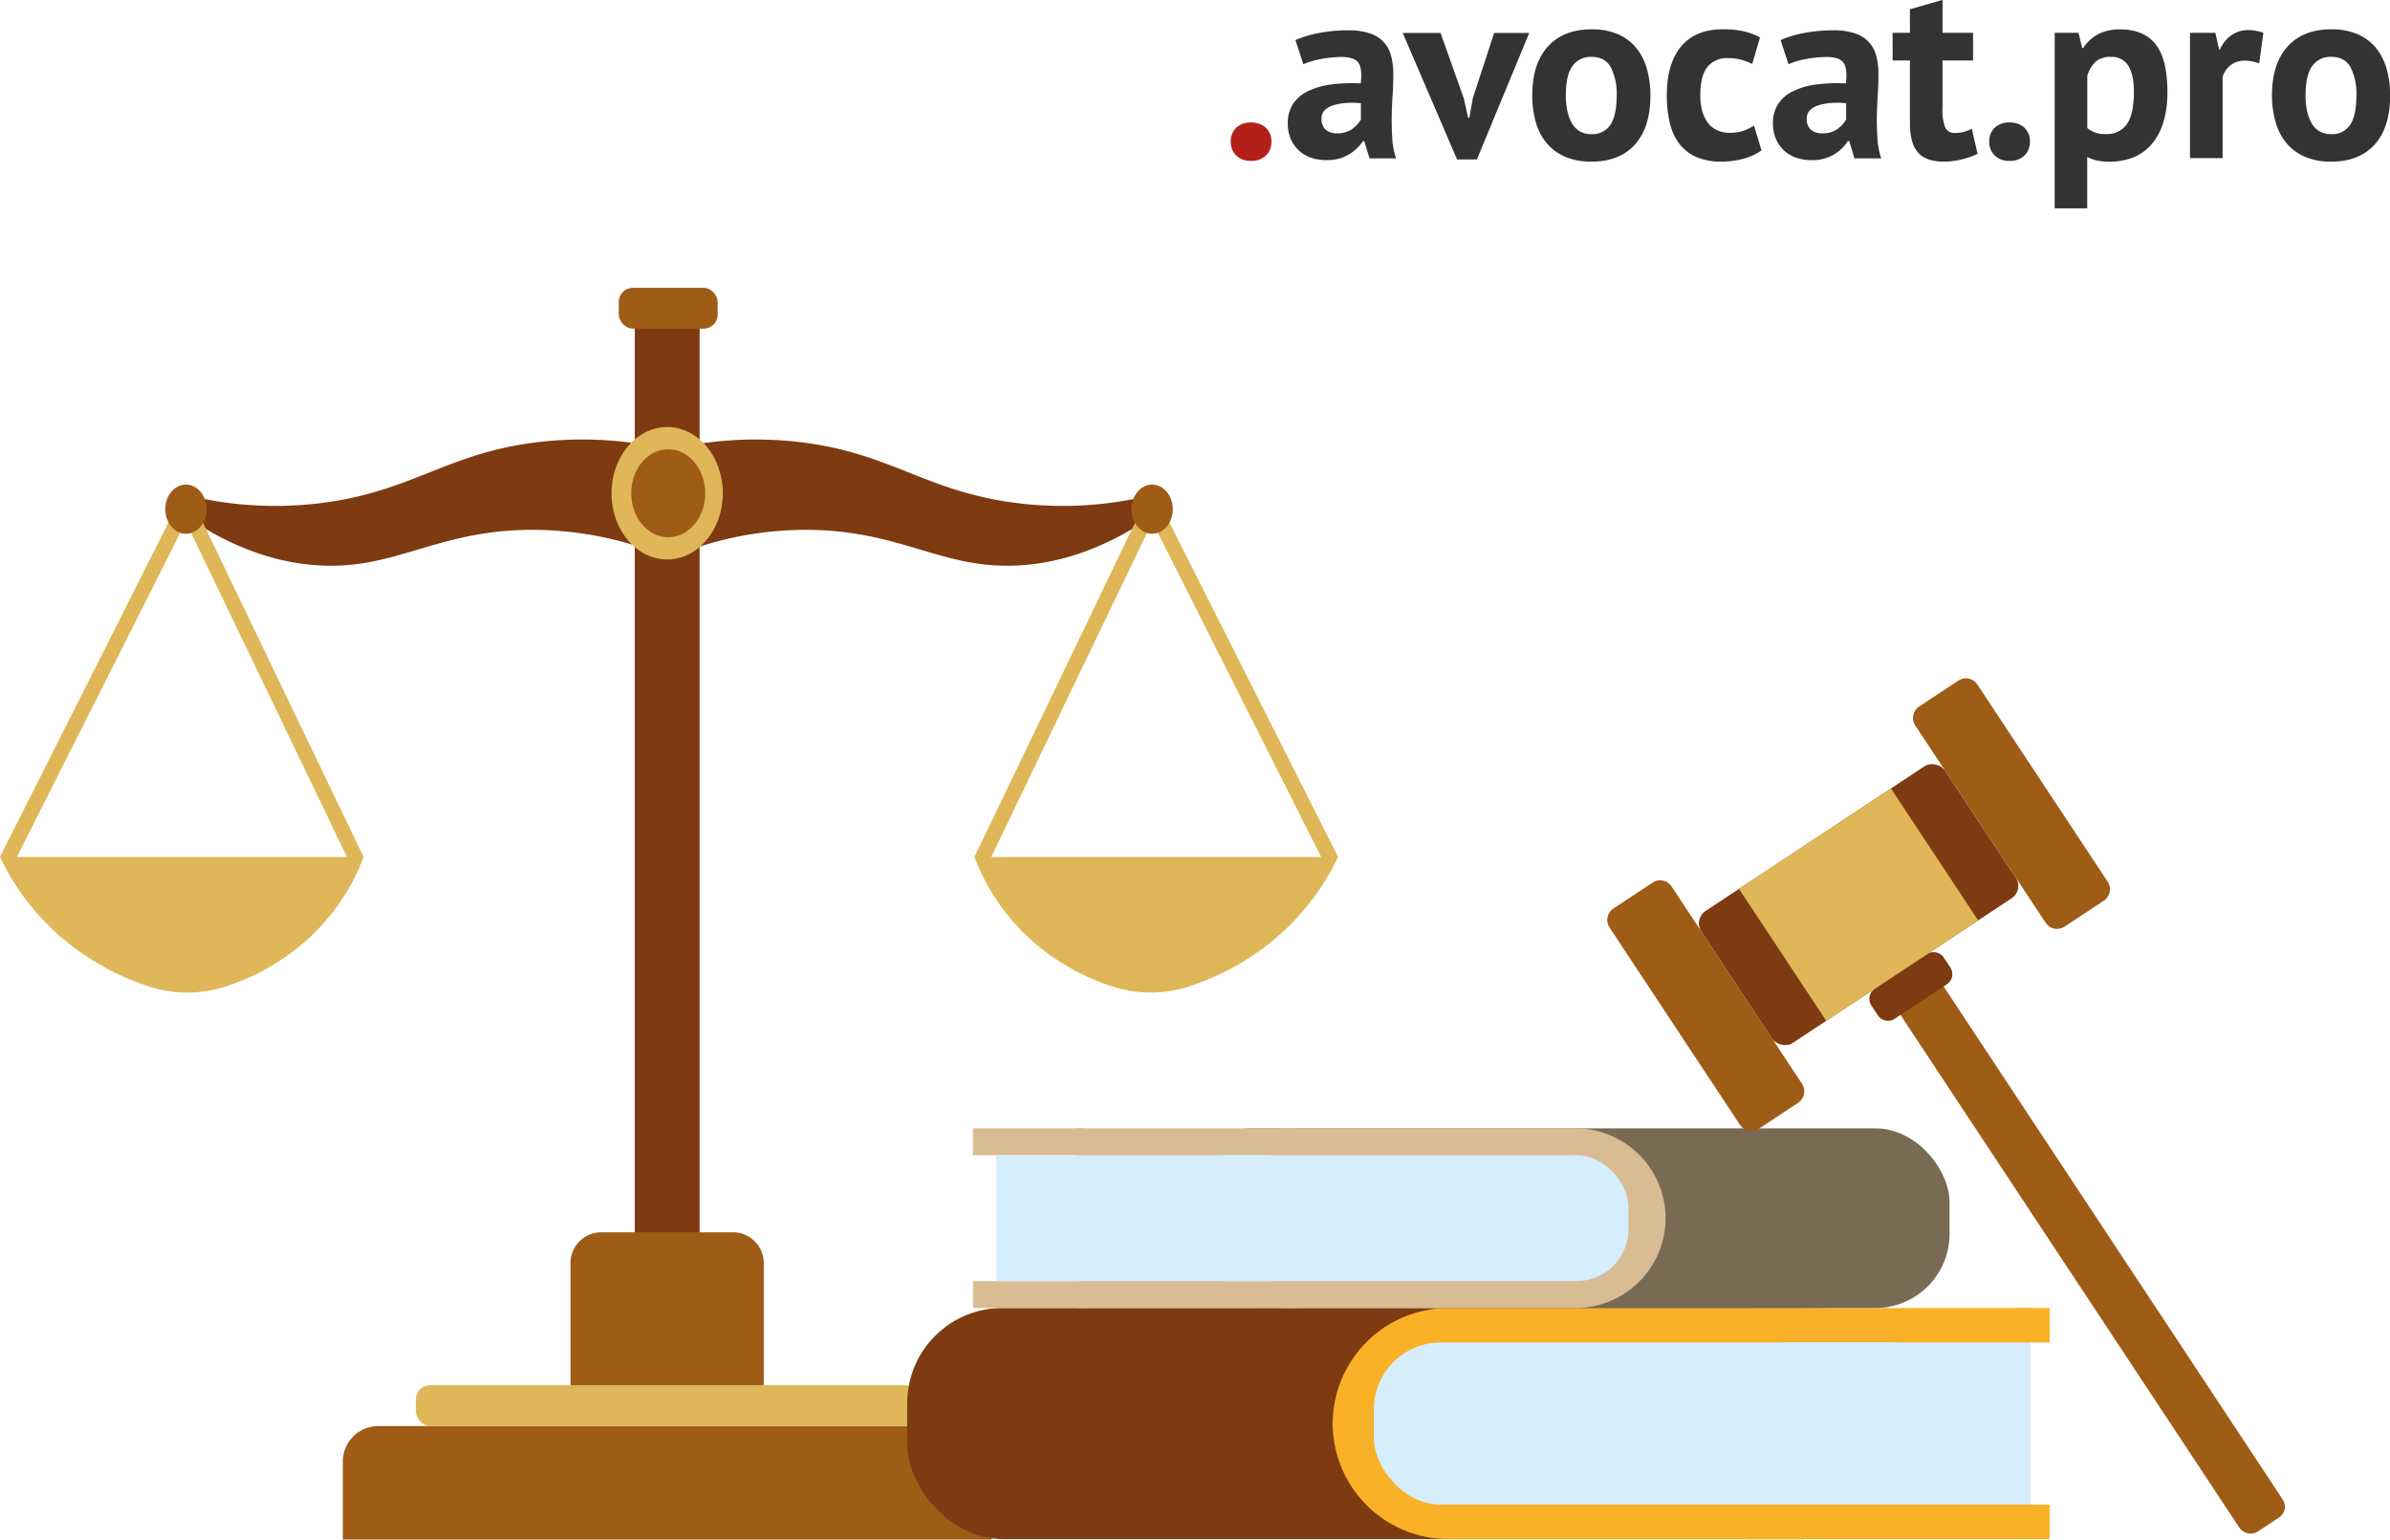 <svg xmlns="http://www.w3.org/2000/svg" width="762.99" height="491.53" viewBox="0 0 762.99 491.53"><defs><style>.cls-1{fill:#9f5c16;}.cls-2{fill:#dfb658;}.cls-3{fill:#7e3b12;}.cls-4{fill:none;}.cls-5{fill:#f9b127;}.cls-6{fill:#d6edfc;}.cls-7{fill:#796b53;}.cls-8{fill:#d9bb94;}.cls-9{fill:#b3201a;}.cls-10{fill:#323333;}</style></defs><title>avocat.pro</title><g id="Слой_14" data-name="Слой 14"><g id="Слой_9" data-name="Слой 9"><g id="Слой_4" data-name="Слой 4"><path class="cls-1" d="M120.77,455.29H305.21a11.33,11.33,0,0,1,11.33,11.33v24.91a0,0,0,0,1,0,0H109.44a0,0,0,0,1,0,0V466.62A11.33,11.33,0,0,1,120.77,455.29Z"/><rect class="cls-2" x="132.79" y="442.24" width="160.4" height="13.05" rx="4.5" ry="4.5"/><rect class="cls-3" x="202.64" y="102.03" width="20.71" height="306.87"/><path class="cls-1" d="M192,393.43H234a9.83,9.83,0,0,1,9.83,9.83v39a0,0,0,0,1,0,0H182.29a.17.17,0,0,1-.17-.17V403.26A9.83,9.83,0,0,1,192,393.43Z"/></g><g id="Слой_5" data-name="Слой 5"><path class="cls-3" d="M378.62,184.35a120.42,120.42,0,0,1,32.28-.48c26.6,3.22,37.75,13.71,62.13,18.36a117.71,117.71,0,0,0,45.48-.48l1.62,7.73c-15.35,9.86-28.21,12.71-37,13.53-25.43,2.4-38.1-10.19-67.41-11.11a110.65,110.65,0,0,0-37.16,5.32Z" transform="translate(-155.27 -42.69)"/></g><g id="Слой_8" data-name="Слой 8"><polygon class="cls-4" points="367.86 166.6 316.43 273.62 421.77 273.58 367.86 166.6"/><path class="cls-2" d="M523,198.37,466.35,316.31a67.86,67.86,0,0,0,22.52,30.1,72.69,72.69,0,0,0,21.54,11.24,39.83,39.83,0,0,0,24.9-.16,82.8,82.8,0,0,0,21.87-11.11,77.84,77.84,0,0,0,25.26-30.11ZM471.7,316.31l51.44-107,53.91,107Z" transform="translate(-155.27 -42.69)"/></g><g id="Слой_6" data-name="Слой 6"><ellipse class="cls-1" cx="367.81" cy="162.56" rx="6.6" ry="7.85"/></g></g><g id="Слой_10" data-name="Слой 10"><path class="cls-3" d="M359.09,184.35a120.42,120.42,0,0,0-32.28-.48c-26.6,3.22-37.75,13.71-62.13,18.36a117.71,117.71,0,0,1-45.48-.48l-1.62,7.73c15.35,9.86,28.21,12.71,37,13.53,25.43,2.4,38.1-10.19,67.41-11.11a110.65,110.65,0,0,1,37.16,5.32Z" transform="translate(-155.27 -42.69)"/><polygon class="cls-4" points="59.3 166.6 110.74 273.62 5.39 273.58 59.3 166.6"/><path class="cls-2" d="M155.27,316.28a77.84,77.84,0,0,0,25.26,30.11,82.8,82.8,0,0,0,21.87,11.11,39.83,39.83,0,0,0,24.9.16,72.69,72.69,0,0,0,21.54-11.24,67.86,67.86,0,0,0,22.52-30.1L214.68,198.37Zm5.4,0,53.91-107,51.44,107Z" transform="translate(-155.27 -42.69)"/><ellipse class="cls-1" cx="59.36" cy="162.56" rx="6.6" ry="7.85"/></g><g id="Слой_11" data-name="Слой 11"><ellipse class="cls-2" cx="212.99" cy="157.48" rx="17.77" ry="21.14"/></g><g id="Слой_12" data-name="Слой 12"><ellipse class="cls-1" cx="213.33" cy="157.48" rx="11.81" ry="14.05"/></g><g id="Слой_13" data-name="Слой 13"><rect class="cls-1" x="197.54" y="91.88" width="31.57" height="13.05" rx="4.5" ry="4.5"/></g></g><g id="Слой_2" data-name="Слой 2"><rect class="cls-3" x="289.61" y="417.6" width="316.56" height="73.78" rx="30.42" ry="30.42"/><path class="cls-5" d="M739,534.08H617.61a37,37,0,0,1-36.89-36.89h0a37,37,0,0,1,36.89-36.89H739Z" transform="translate(-155.27 -42.69)"/><rect class="cls-5" x="557.65" y="417.6" width="90.56" height="73.78"/><rect class="cls-5" x="643.31" y="417.6" width="11.02" height="11.02"/><rect class="cls-5" x="642.7" y="480.37" width="11.62" height="11.02"/><rect class="cls-6" x="438.59" y="428.62" width="187.39" height="51.75" rx="21.33" ry="21.33"/><rect class="cls-6" x="568.57" y="428.62" width="79.64" height="51.75"/><rect class="cls-7" x="531.53" y="402.93" width="246.11" height="57.36" rx="23.65" ry="23.65" transform="translate(1153.9 820.54) rotate(-180)"/><path class="cls-8" d="M563.94,460.3h94.37A28.77,28.77,0,0,0,687,431.61h0a28.77,28.77,0,0,0-28.68-28.68H563.94Z" transform="translate(-155.27 -42.69)"/><rect class="cls-8" x="343.57" y="360.24" width="70.41" height="57.36"/><rect class="cls-8" x="465.91" y="402.93" width="35.28" height="8.57" transform="translate(811.82 771.74) rotate(-180)"/><rect class="cls-8" x="465.91" y="451.73" width="37.22" height="8.57" transform="translate(813.76 869.33) rotate(-180)"/><rect class="cls-6" x="529.47" y="411.5" width="145.69" height="40.23" rx="16.59" ry="16.59" transform="translate(1049.36 820.54) rotate(-180)"/><rect class="cls-6" x="473.31" y="411.5" width="87.46" height="40.23" transform="translate(878.8 820.54) rotate(-180)"/></g><g id="Слой_20" data-name="Слой 20"><g id="Слой_19" data-name="Слой 19"><rect class="cls-1" x="814.31" y="340.29" width="16.5" height="206.24" rx="4.06" ry="4.06" transform="translate(-263.43 484.31) rotate(-33.46)"/></g><g id="Слой_18" data-name="Слой 18"><path class="cls-3" d="M755.29,351.91h20a3.88,3.88,0,0,1,3.88,3.88v3.75a3.87,3.87,0,0,1-3.87,3.87h-20a3.87,3.87,0,0,1-3.87-3.87v-3.75a3.88,3.88,0,0,1,3.88-3.88Z" transform="translate(-225.64 438.52) rotate(-33.46)"/></g><g id="Слой_16" data-name="Слой 16"><rect class="cls-3" x="701.99" y="306.27" width="93.25" height="50.5" rx="4.75" ry="4.75" transform="translate(-213.99 424.99) rotate(-33.46)"/></g><g id="Слой_17" data-name="Слой 17"><path class="cls-1" d="M789.92,257.15h15a4.38,4.38,0,0,1,4.38,4.38V337a4.38,4.38,0,0,1-4.38,4.38h-15a4.37,4.37,0,0,1-4.37-4.37v-75.5A4.38,4.38,0,0,1,789.92,257.15Z" transform="translate(-188.12 446.56) rotate(-33.46)"/><path class="cls-1" d="M692.32,321.65h15a4.38,4.38,0,0,1,4.38,4.38v75.5a4.38,4.38,0,0,1-4.38,4.38h-15a4.37,4.37,0,0,1-4.37-4.37V326A4.38,4.38,0,0,1,692.32,321.65Z" transform="translate(-239.86 403.43) rotate(-33.46)"/></g><g id="Слой_15" data-name="Слой 15"><rect class="cls-2" x="719.54" y="306.27" width="58.14" height="50.5" transform="translate(-213.99 424.99) rotate(-33.46)"/></g></g><g id="Слой_22" data-name="Слой 22"><path class="cls-9" d="M548.19,87.89a5.77,5.77,0,0,1,1.76-4.44,6.54,6.54,0,0,1,4.64-1.64,6.77,6.77,0,0,1,4.8,1.64,5.78,5.78,0,0,1,1.76,4.44,5.91,5.91,0,0,1-1.76,4.48,6.67,6.67,0,0,1-4.8,1.68,6.44,6.44,0,0,1-4.64-1.68A5.9,5.9,0,0,1,548.19,87.89Z" transform="translate(-155.27 -42.69)"/><path class="cls-10" d="M568.83,55.49a34.19,34.19,0,0,1,7.6-2.28,49,49,0,0,1,9.2-.84,20.9,20.9,0,0,1,7,1,10,10,0,0,1,6.76,7.24,22.48,22.48,0,0,1,.68,5.76q0,3.52-.24,7.08t-.28,7q0,3.44.2,6.68a25.13,25.13,0,0,0,1.2,6.12h-8.48l-1.68-5.52h-.4A14.24,14.24,0,0,1,585.91,92a13.47,13.47,0,0,1-7.32,1.8,14.26,14.26,0,0,1-5-.84,10.78,10.78,0,0,1-6.32-6.08,12.3,12.3,0,0,1-.88-4.76,11.13,11.13,0,0,1,1.64-6.2,11.85,11.85,0,0,1,4.72-4.08,23.43,23.43,0,0,1,7.36-2.16,52.15,52.15,0,0,1,9.56-.36q.56-4.48-.64-6.44t-5.36-2a36.59,36.59,0,0,0-6.6.64,24.23,24.23,0,0,0-5.72,1.68ZM582,85.25a8,8,0,0,0,5-1.4,9.78,9.78,0,0,0,2.72-3v-5.2a28.67,28.67,0,0,0-4.76-.08,17.43,17.43,0,0,0-4,.72,6.8,6.8,0,0,0-2.8,1.6,3.58,3.58,0,0,0-1,2.64A4.54,4.54,0,0,0,578.39,84,5.1,5.1,0,0,0,582,85.25Z" transform="translate(-155.27 -42.69)"/><path class="cls-10" d="M622.59,74.13l1.36,6.16h.4L625.47,74l6.8-20.8h11.2l-16.72,40.4h-6.32l-17.36-40.4h12.08Z" transform="translate(-155.27 -42.69)"/><path class="cls-10" d="M644.43,73.17q0-10.16,5-15.64t13.92-5.48a20.9,20.9,0,0,1,8.32,1.52,15.54,15.54,0,0,1,5.84,4.28,18.31,18.31,0,0,1,3.48,6.68,30.4,30.4,0,0,1,1.16,8.64q0,10.16-4.92,15.64t-13.88,5.48A20.89,20.89,0,0,1,655,92.77a15.87,15.87,0,0,1-5.88-4.28,17.94,17.94,0,0,1-3.52-6.68A30.36,30.36,0,0,1,644.43,73.17Zm10.72,0a23.27,23.27,0,0,0,.48,4.88A13.59,13.59,0,0,0,657.07,82a6.94,6.94,0,0,0,2.52,2.6,7.19,7.19,0,0,0,3.72.92,6.83,6.83,0,0,0,6.08-3q2-3,2-9.36a18.72,18.72,0,0,0-1.84-8.92q-1.84-3.4-6.24-3.4a7.08,7.08,0,0,0-6,2.88Q655.15,66.61,655.15,73.17Z" transform="translate(-155.27 -42.69)"/><path class="cls-10" d="M717.63,90.69a17.36,17.36,0,0,1-5.8,2.68,26.73,26.73,0,0,1-7,.92,19.46,19.46,0,0,1-8.12-1.52,13.83,13.83,0,0,1-5.4-4.28,17.64,17.64,0,0,1-3-6.68,37.83,37.83,0,0,1-.92-8.64q0-10.16,4.56-15.64t13.28-5.48a28.18,28.18,0,0,1,7.08.72,24.08,24.08,0,0,1,4.84,1.84l-2.48,8.48A21,21,0,0,0,711,61.73a16.05,16.05,0,0,0-4.12-.48,7.86,7.86,0,0,0-6.56,2.84q-2.24,2.84-2.24,9.08a18.75,18.75,0,0,0,.56,4.72,11.52,11.52,0,0,0,1.68,3.76,7.87,7.87,0,0,0,2.92,2.52,9.11,9.11,0,0,0,4.2.92,13,13,0,0,0,4.48-.68,15.71,15.71,0,0,0,3.28-1.64Z" transform="translate(-155.27 -42.69)"/><path class="cls-10" d="M723.71,55.49a34.19,34.19,0,0,1,7.6-2.28,49,49,0,0,1,9.2-.84,20.9,20.9,0,0,1,7,1,10,10,0,0,1,6.76,7.24,22.48,22.48,0,0,1,.68,5.76q0,3.52-.24,7.08t-.28,7q0,3.44.2,6.68a25.13,25.13,0,0,0,1.2,6.12H747.3l-1.68-5.52h-.4A14.24,14.24,0,0,1,740.79,92a13.47,13.47,0,0,1-7.32,1.8,14.26,14.26,0,0,1-5-.84,10.78,10.78,0,0,1-6.32-6.08,12.3,12.3,0,0,1-.88-4.76,11.13,11.13,0,0,1,1.64-6.2,11.85,11.85,0,0,1,4.72-4.08,23.43,23.43,0,0,1,7.36-2.16,52.15,52.15,0,0,1,9.56-.36q.56-4.48-.64-6.44t-5.36-2a36.59,36.59,0,0,0-6.6.64,24.23,24.23,0,0,0-5.72,1.68Zm13.2,29.76a8,8,0,0,0,5-1.4,9.78,9.78,0,0,0,2.72-3v-5.2a28.67,28.67,0,0,0-4.76-.08,17.43,17.43,0,0,0-4,.72,6.8,6.8,0,0,0-2.8,1.6,3.58,3.58,0,0,0-1,2.64A4.54,4.54,0,0,0,733.26,84,5.1,5.1,0,0,0,736.9,85.25Z" transform="translate(-155.27 -42.69)"/><path class="cls-10" d="M759.46,53.17H765V45.65l10.4-3V53.17h9.76V62h-9.76V77.33a15.21,15.21,0,0,0,.84,6,3.16,3.16,0,0,0,3.16,1.8,10.44,10.44,0,0,0,2.76-.32,18.68,18.68,0,0,0,2.6-1l1.84,8a26.35,26.35,0,0,1-5,1.76,24,24,0,0,1-5.84.72q-5.52,0-8.12-2.84T765,82.13V62h-5.52Z" transform="translate(-155.27 -42.69)"/><path class="cls-10" d="M790.34,87.89a5.77,5.77,0,0,1,1.76-4.44,6.54,6.54,0,0,1,4.64-1.64,6.77,6.77,0,0,1,4.8,1.64,5.78,5.78,0,0,1,1.76,4.44,5.91,5.91,0,0,1-1.76,4.48,6.67,6.67,0,0,1-4.8,1.68,6.44,6.44,0,0,1-4.64-1.68A5.9,5.9,0,0,1,790.34,87.89Z" transform="translate(-155.27 -42.69)"/><path class="cls-10" d="M811.22,53.17h7.6L820,58h.32a13.26,13.26,0,0,1,4.92-4.48,15.17,15.17,0,0,1,6.92-1.44q7.52,0,11.28,4.76t3.76,15.32a33,33,0,0,1-1.2,9.24,19.52,19.52,0,0,1-3.56,7,15.55,15.55,0,0,1-5.76,4.4,21.55,21.55,0,0,1-11.88,1.16,14.07,14.07,0,0,1-3.2-1.16v16.4h-10.4Zm17.84,7.68a6.94,6.94,0,0,0-4.76,1.52,9.91,9.91,0,0,0-2.68,4.56V83.57a8.55,8.55,0,0,0,5.92,1.92,7.69,7.69,0,0,0,6.72-3.16q2.24-3.16,2.24-10.44,0-5.28-1.76-8.16A6.15,6.15,0,0,0,829.06,60.85Z" transform="translate(-155.27 -42.69)"/><path class="cls-10" d="M876.5,62.93a13.57,13.57,0,0,0-4.48-.88,7.33,7.33,0,0,0-4.68,1.48,7.13,7.13,0,0,0-2.52,3.8V93.17h-10.4v-40h8.08l1.2,5.28H864a10.91,10.91,0,0,1,3.68-4.56,9.35,9.35,0,0,1,5.44-1.6,15.14,15.14,0,0,1,4.72.88Z" transform="translate(-155.27 -42.69)"/><path class="cls-10" d="M880.58,73.17q0-10.16,5-15.64t13.92-5.48a20.9,20.9,0,0,1,8.32,1.52,15.54,15.54,0,0,1,5.84,4.28,18.31,18.31,0,0,1,3.48,6.68,30.4,30.4,0,0,1,1.16,8.64q0,10.16-4.92,15.64t-13.88,5.48a20.89,20.89,0,0,1-8.32-1.52,15.87,15.87,0,0,1-5.88-4.28,17.94,17.94,0,0,1-3.52-6.68A30.36,30.36,0,0,1,880.58,73.17Zm10.72,0a23.27,23.27,0,0,0,.48,4.88A13.59,13.59,0,0,0,893.22,82a6.94,6.94,0,0,0,2.52,2.6,7.19,7.19,0,0,0,3.72.92,6.83,6.83,0,0,0,6.08-3q2-3,2-9.36a18.72,18.72,0,0,0-1.84-8.92q-1.84-3.4-6.24-3.4a7.08,7.08,0,0,0-6,2.88Q891.3,66.61,891.3,73.17Z" transform="translate(-155.27 -42.69)"/></g></svg>